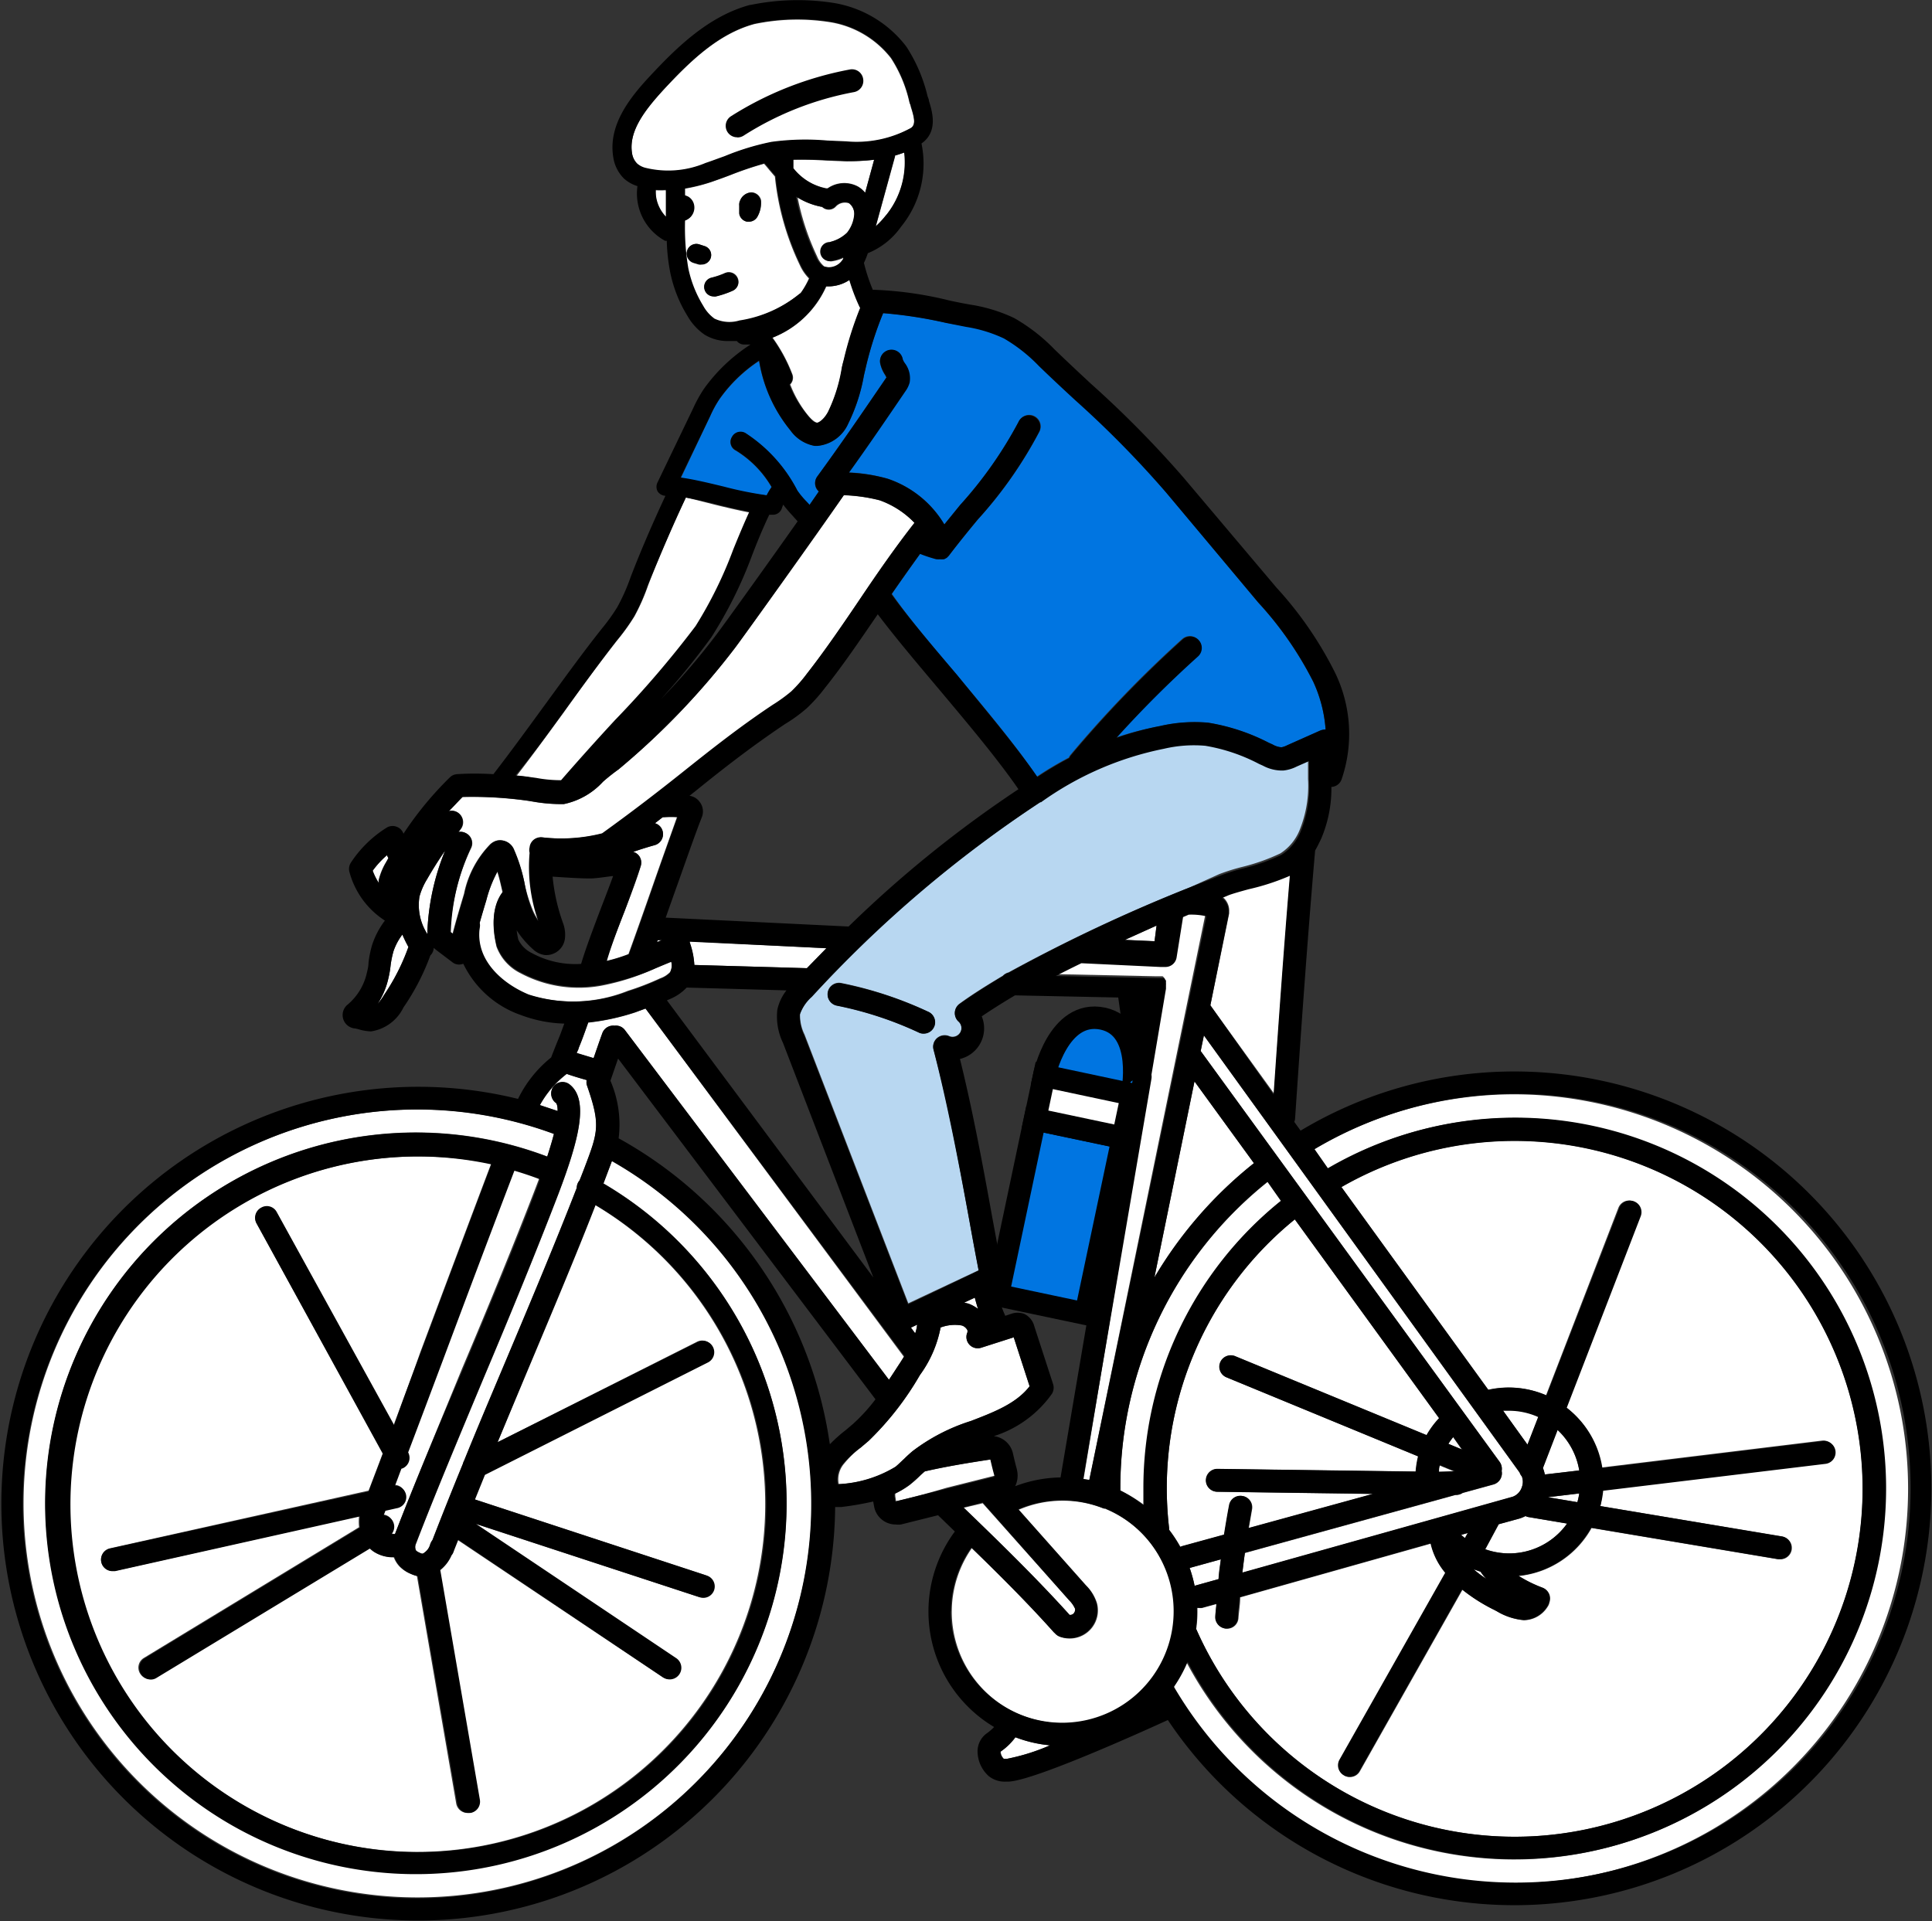 <svg xmlns="http://www.w3.org/2000/svg" viewBox="0 0 143.66 142.87"><rect x="0" y="0" width="143.66" height="142.87" fill="#333333" stroke="none"/><defs><style>.cls-1,.cls-5{fill:#fff;}.cls-2{fill:#b8d7f1;}.cls-3,.cls-4{fill:#0075e1;}.cls-4,.cls-5{stroke:#000;stroke-miterlimit:10;stroke-width:1.67px;}</style></defs><g id="レイヤー_2" data-name="レイヤー 2"><g id="レイヤー_1-2" data-name="レイヤー 1"><path class="cls-1" d="M109.56,116.7h0a9.22,9.22,0,0,0,.94.71,4.25,4.25,0,0,1-.42-.53Z"/><path class="cls-1" d="M5.16,111.84A25.87,25.87,0,1,0,44.25,89.61c-1.45,3.71-3.26,8-5,12.17L37,107.25l14.81-7.46a.85.85,0,1,1,.76,1.52L36,109.66l-.74,1.83,17.18,5.64a.85.85,0,0,1-.53,1.61L35.29,113.3l14.91,10a.84.84,0,0,1,.23,1.18.84.84,0,0,1-1.18.23L34,114.5c-.12.31-.25.62-.36.92a.72.72,0,0,1-.14.24,2.84,2.84,0,0,1-.84,1.1l2.94,17.06a.85.85,0,0,1-.7,1h-.14a.85.85,0,0,1-.84-.71L31,117.19a2.65,2.65,0,0,1-.5-.17,2.38,2.38,0,0,1-.85-.59,2,2,0,0,1-.38-.65h-.08a2.54,2.54,0,0,1-1.44-.41,2.48,2.48,0,0,1-.3-.25l-15.87,9.62a.78.78,0,0,1-.44.13.86.86,0,0,1-.72-.41.84.84,0,0,1,.28-1.17l16-9.72a3.81,3.81,0,0,1,0-.83L8.55,116.82l-.19,0a.85.85,0,0,1-.18-1.68l19.23-4.29c.33-.88.69-1.81,1.06-2.8L19.09,91a.85.85,0,0,1,.34-1.15.83.83,0,0,1,1.15.34L29.26,106c.65-1.74,1.34-3.58,2-5.46,1.78-4.75,3.61-9.64,5.26-14A26.25,26.25,0,0,0,31,86,25.89,25.89,0,0,0,5.16,111.84Z"/><path class="cls-1" d="M29.37,114.08c1.42-3.68,3.26-8.08,5-12.33,2-4.72,4-9.61,5.52-13.58.07-.19.14-.36.2-.54-.63-.24-1.26-.45-1.9-.64-1.66,4.35-3.53,9.31-5.33,14.13-.9,2.39-1.76,4.69-2.57,6.82l0,0a.85.85,0,0,1-.34,1.15.52.52,0,0,1-.16.06c-.17.44-.32.86-.48,1.27a.84.84,0,0,1,.13,1.67l-.84.19-.08.21-.06.13v0a.85.85,0,0,1,.6,1.39A1,1,0,0,0,29.37,114.08Z"/><path class="cls-1" d="M72,96.94a2.6,2.6,0,0,1,.73.4q-.13-.42-.24-.84l-.79.37Z"/><path class="cls-1" d="M90,74.76l4.74,6.57c.36-5.2.76-10.93,1.21-16.27a17.2,17.2,0,0,1-3.07,1c-.62.17-1.26.35-1.52.46l-.45.19a.69.69,0,0,1,.13.11,1.31,1.31,0,0,1,.36,1,.43.43,0,0,1,0,.11Z"/><path class="cls-1" d="M47.21,75.3a16.94,16.94,0,0,1-3.47.75c-.45,1.27-.52,1.43-.7,1.87,0,.11-.09.23-.16.4l1.26.38c.2-.58.41-1.2.65-1.86a.86.86,0,0,1,.91-.55.83.83,0,0,1,.77.33l19.63,26c.28-.41.55-.84.82-1.26l.29-.46L48,75Z"/><path class="cls-1" d="M71.64,112.13c2.53,2.42,5.44,5.25,7.9,8a.42.42,0,0,0,.27-.09.44.44,0,0,0,.13-.4,2.07,2.07,0,0,0-.44-.63l-6.43-7.22Z"/><path class="cls-1" d="M68.19,98.51l-.46.22.32.43A2.9,2.9,0,0,0,68.19,98.51Z"/><path class="cls-1" d="M51.63,71.76,60,72l1.45-1.48L51.26,70a.25.25,0,0,1,0,.07A5.83,5.83,0,0,1,51.63,71.76Z"/><path class="cls-1" d="M49.38,60.77h-.1l-.58.45a.83.83,0,0,1,.57.58.85.85,0,0,1-.59,1.05c-.54.15-1.08.32-1.6.5a.82.82,0,0,1,.41.26.85.85,0,0,1,.16.77c-.21.77-.72,2.11-1.26,3.52-.46,1.19-1,2.51-1.31,3.56a12,12,0,0,0,1.65-.51c.5-1.37,1.18-3.3,1.84-5.19s1.28-3.61,1.77-5A8,8,0,0,0,49.38,60.77Z"/><path class="cls-1" d="M49.22,69.93l-.31,0-.06.17Z"/><path class="cls-2" d="M95.44,57.24a3,3,0,0,1-1.52-.36l-.29-.13a13.3,13.3,0,0,0-4-1.35,9.75,9.75,0,0,0-3.06.22,23.66,23.66,0,0,0-9.18,4h0a90.75,90.75,0,0,0-17,14.43,3.17,3.17,0,0,0-.9,1.33,3.24,3.24,0,0,0,.33,1.54l7.72,20,5.23-2.46c-.23-1.19-.46-2.43-.69-3.71-.79-4.34-1.61-8.83-2.66-12.7a.84.84,0,0,1,.27-.87.87.87,0,0,1,.9-.13.66.66,0,0,0,.7-1.09.84.84,0,0,1-.29-.68.85.85,0,0,1,.36-.65c1-.73,2.11-1.41,3.21-2.07a.89.89,0,0,1,.43-.25A120.48,120.48,0,0,1,88.45,66L90.67,65a15.52,15.52,0,0,1,1.73-.54,14.73,14.73,0,0,0,2.81-1,3.73,3.73,0,0,0,1.47-1.84,8.69,8.69,0,0,0,.58-3.7c0-.49,0-1,0-1.43l-.91.4A2.86,2.86,0,0,1,95.44,57.24Zm-26,19.12a.85.85,0,0,1-.77.49.76.76,0,0,1-.36-.08,26.62,26.62,0,0,0-6.09-2,.85.85,0,1,1,.33-1.67A28.24,28.24,0,0,1,69,75.23.86.86,0,0,1,69.45,76.36Z"/><path class="cls-1" d="M93.24,86.5l-4.42-6.08L85.84,95A31,31,0,0,1,93.24,86.5Z"/><path class="cls-1" d="M117.43,111.06l-2.34.28,2.2.37A4.69,4.69,0,0,0,117.43,111.06Z"/><path class="cls-1" d="M107,109.45h1l.18,0-1.12-.46C107,109.12,107,109.28,107,109.45Z"/><path class="cls-1" d="M86.93,113.76a10.15,10.15,0,0,1,.85,1.28l.16-.06,3.1-.85c.12-.74.24-1.47.38-2.2a.85.85,0,0,1,1-.67.84.84,0,0,1,.68,1l-.24,1.38,9.25-2.54-11.58-.16a.85.85,0,0,1-.84-.86.86.86,0,0,1,.85-.84h0l14.75.2a7,7,0,0,1,.18-1.13l-14.23-5.87a.85.85,0,1,1,.65-1.57l14.21,5.86a6.61,6.61,0,0,1,.93-1.26L96.28,90.68a25.74,25.74,0,0,0-9.35,22.94Z"/><path class="cls-1" d="M83.64,69.89l2.21.1L86,68.83Z"/><polygon class="cls-1" points="84.87 74.22 84.89 74.36 84.91 74.22 84.87 74.22"/><path class="cls-1" d="M108.05,106.87a5.74,5.74,0,0,0-.36.5l1,.43Z"/><path class="cls-1" d="M111.45,113.35l-1,1.86a5.34,5.34,0,0,0,1.79.31,5.29,5.29,0,0,0,4.3-2.22l-2.85-.48a.62.62,0,0,1-.24-.08,3.25,3.25,0,0,1-.43.18Z"/><path class="cls-1" d="M81,110.05,89.63,68a5,5,0,0,0-1.32-.12l-.42.18-.48,3a.84.84,0,0,1-.84.71h-.36l-5.88-.28c-.64.31-1.28.63-1.9.95l7.5.16h.15l.09,0,.07,0,.08,0,.07,0,.06,0,.06.05.06.07s0,0,.05.06a.43.43,0,0,1,0,.07.25.25,0,0,0,0,.07s0,0,0,.08a.19.19,0,0,1,0,.08s0,0,0,.08v.17s0,0,0,.06l-1.08,6.39a.94.94,0,0,1,0,.3L80.57,110l.46.07Z"/><path class="cls-1" d="M114.73,109.17a2.9,2.9,0,0,1,.14.48l2.56-.3a5.3,5.3,0,0,0-1.61-3Z"/><path class="cls-1" d="M89,121.27a25.88,25.88,0,1,0,10.74-33l10.9,15.08h0a7,7,0,0,1,4.32.41l5.38-13.94a.85.85,0,0,1,1.59.62l-5.49,14.21a7,7,0,0,1,2.65,4.48l16.39-2a.85.85,0,0,1,.2,1.69l-16.53,2A7.16,7.16,0,0,1,119,112l13.52,2.27a.85.85,0,0,1-.14,1.69h-.14l-13.89-2.33a7,7,0,0,1-5.41,3.57,9.79,9.79,0,0,0,1.78.88.85.85,0,0,1,.5,1.08.87.87,0,0,1-.14.33,2.11,2.11,0,0,1-1.76,1,4.69,4.69,0,0,1-2-.66l-.19-.1a12.92,12.92,0,0,1-2.38-1.51l-7.63,13.5a.83.83,0,0,1-.74.43.77.77,0,0,1-.41-.11.85.85,0,0,1-.33-1.16l7.86-13.9a5.19,5.19,0,0,1-1.09-2.19l-14.19,4c0,.51-.09,1-.13,1.54a.84.84,0,0,1-.84.79h-.07a.85.85,0,0,1-.78-.91c0-.31,0-.62.08-.93l-1.09.3a.91.91,0,0,1-.23,0l-.12,0c0,.1,0,.19,0,.28a9,9,0,0,1-.09,1.28A.6.6,0,0,1,89,121.27Z"/><path class="cls-1" d="M88.89,117.91l1.72-.48c0-.49.11-1,.17-1.47l-2.32.64a9.8,9.8,0,0,1,.37,1.34Z"/><path class="cls-1" d="M109.13,114l-.49.14a3.22,3.22,0,0,0,.28.24Z"/><path class="cls-1" d="M112.2,104.89l-.43,0,1.81,2.51.8-2.06A5.33,5.33,0,0,0,112.2,104.89Z"/><path class="cls-1" d="M29.26,70.74a7.14,7.14,0,0,0-.22,1.1,7.4,7.4,0,0,1-.18,1,5.76,5.76,0,0,1-.78,1.82,4,4,0,0,0,.47-.65,15.78,15.78,0,0,0,1.82-3.59,9.68,9.68,0,0,1-.45-.92A4.33,4.33,0,0,0,29.26,70.74Z"/><path class="cls-1" d="M46.69,73.68a19.86,19.86,0,0,0,2.4-.93,1.87,1.87,0,0,0,.73-.46,1.11,1.11,0,0,0,.09-.81L48.76,72a17.62,17.62,0,0,1-3.88,1.27,9.23,9.23,0,0,1-6.17-.89,3.6,3.6,0,0,1-1.8-2c0-.11-.7-2.5.46-4l-.06-.26c-.1-.44-.2-.87-.33-1.27a9.45,9.45,0,0,0-.84,2.15c-.17.56-.34,1.13-.5,1.7a.77.77,0,0,1,0,.37c-.33,2.45,1.76,4.18,3.65,4.91A11.06,11.06,0,0,0,46.69,73.68Z"/><path class="cls-1" d="M45.5,86.33l-.43,1.14-.2.53a27.55,27.55,0,1,1-4.18-2c.22-.66.38-1.22.5-1.69a29.3,29.3,0,1,0,4.31,2Z"/><path class="cls-1" d="M31.19,66.69a4,4,0,0,0,.59,2.79v-.22a17.7,17.7,0,0,1,1.32-6c-.48.69-.92,1.39-1.34,2.12A5,5,0,0,0,31.19,66.69Z"/><path class="cls-1" d="M36.45,62.78a1.17,1.17,0,0,1,.49-.27,1.11,1.11,0,0,1,1.26.7A11.92,11.92,0,0,1,39,65.66a10.66,10.66,0,0,0,.64,2.07,4.25,4.25,0,0,0,.46.8,12.14,12.14,0,0,1-.65-5.1.8.8,0,0,1,0-.41.83.83,0,0,1,.94-.74,12.36,12.36,0,0,0,4.45-.3c2.2-1.51,4.15-3.06,6-4.56,2.07-1.64,4.21-3.34,6.69-5a11.75,11.75,0,0,0,1.38-1A11.4,11.4,0,0,0,60,50.1c1.4-1.76,2.74-3.73,4-5.63s2.61-3.82,4-5.59a6.7,6.7,0,0,0-2.59-1.67,12.35,12.35,0,0,0-2.67-.38c-2.05,3-7.27,10.26-8.08,11.34a55.7,55.7,0,0,1-8.61,9h0s0,0-.06.05a14.41,14.41,0,0,0-1.16.92,5.44,5.44,0,0,1-2.91,1.66,12,12,0,0,1-2.26-.18l-.36-.06a29.84,29.84,0,0,0-4.91-.29c-.35.35-.68.7-1,1.06a.81.81,0,0,1,.73.15.85.85,0,0,1,.14,1.19l-.15.21a.79.79,0,0,1,.52.07.83.83,0,0,1,.4,1.13,16.19,16.19,0,0,0-1.56,6.26h0l.17.13c.26-1,.56-2,.86-3A7.37,7.37,0,0,1,36.45,62.78Z"/><path class="cls-1" d="M41.29,82a.87.87,0,0,1-.12-1.2.85.85,0,0,1,1.2-.12c1.41,1.15.72,4-.85,8.12C40,92.77,38,97.67,36,102.4c-1.79,4.29-3.65,8.72-5.06,12.39a.61.61,0,0,0,0,.51.8.8,0,0,0,.28.17.48.48,0,0,0,.2.07.28.28,0,0,0,.15-.08,1.06,1.06,0,0,0,.43-.61,1.09,1.09,0,0,1,.17-.32c.68-1.76,1.45-3.68,2.27-5.69a.92.92,0,0,1,.09-.23c1-2.44,2.07-5,3.12-7.48,1.86-4.41,3.76-8.95,5.25-12.79a.85.85,0,0,1,.1-.4.91.91,0,0,1,.11-.16l.12-.3.24-.62c1-2.7,1.22-3.19.17-6.2a1,1,0,0,1,0-.34c-.51-.14-1-.29-1.49-.46a7.47,7.47,0,0,0-2,2.32l1.32.44C41.47,82.2,41.38,82,41.29,82Z"/><path class="cls-1" d="M67.26,108.46c.19-.19.39-.37.59-.54a14.19,14.19,0,0,1,4.35-2.25c1.74-.67,3.39-1.3,4.36-2.58l-1.18-3.64-2.44.78a.84.84,0,0,1-1-1.16s0-.11,0-.14a.71.71,0,0,0-.42-.36,3,3,0,0,0-1.58.15,8.77,8.77,0,0,1-1.54,3.54,22.24,22.24,0,0,1-3.81,4.89l-.59.5a7.35,7.35,0,0,0-1.23,1.19,1.8,1.8,0,0,0-.4,1.53,9,9,0,0,0,4.25-1.29C66.8,108.9,67,108.68,67.26,108.46Z"/><path class="cls-1" d="M82.22,112.2l-.11,0a8.26,8.26,0,0,0-6.35.07l5,5.63a3.2,3.2,0,0,1,.81,1.32,2.09,2.09,0,0,1-2,2.63,2.07,2.07,0,0,1-.78-.14.87.87,0,0,1-.32-.24l-.06-.05c-1.88-2.11-4.07-4.29-6.14-6.3a8.28,8.28,0,1,0,10-2.88Z"/><path class="cls-1" d="M112.63,81.38a29.25,29.25,0,0,0-14.92,4.08l1,1.43a27.57,27.57,0,1,1-10.48,36.73,10.16,10.16,0,0,1-1,1.84l0,.05a29.33,29.33,0,1,0,25.32-44.13Z"/><path class="cls-1" d="M74.41,130.26a.79.79,0,0,0,.24.53h.25a15.41,15.41,0,0,0,3.2-1,9.61,9.61,0,0,1-2.58-.6A4.58,4.58,0,0,1,74.41,130.26Z"/><path class="cls-1" d="M74,109.72q-.15-.54-.3-1.2c-1.58.24-3.26.51-4.91.89h0l-.3.27a10.12,10.12,0,0,1-.83.74,6.4,6.4,0,0,1-1.09.65l0,.18.06.39c1-.23,2.37-.59,3.75-1l3.58-.9S74,109.74,74,109.72Z"/><path class="cls-1" d="M62.87,12l-1.45-.06c-.85-.05-1.66-.08-2.46-.05,0,.22,0,.43,0,.65A4.25,4.25,0,0,0,61.44,14l.1,0a2.16,2.16,0,0,1,2.25-.14,2,2,0,0,1,.54.46L65,11.88A16.37,16.37,0,0,1,62.87,12Z"/><path class="cls-1" d="M49.51,14.15h-.06a5.32,5.32,0,0,1-.69,0,2.72,2.72,0,0,0,.76,2.09v-2Z"/><path class="cls-1" d="M66.56,11.57a.13.13,0,0,0,0,.06l-1.43,5.2a6.24,6.24,0,0,0,.77-.83,6.26,6.26,0,0,0,1.36-4.66C67,11.43,66.79,11.5,66.56,11.57Z"/><path class="cls-1" d="M53.87,11.65a18.88,18.88,0,0,1,3.47-1.06,18.64,18.64,0,0,1,4.15-.1l1.41.06a8.39,8.39,0,0,0,4.82-1c.36-.24.3-.69,0-1.61,0-.13-.08-.25-.11-.37a10,10,0,0,0-1.36-3.24,7.2,7.2,0,0,0-4.54-2.68,15.61,15.61,0,0,0-5.61.14c-2.71.73-4.84,2.82-6.78,4.91C48,8.14,46.71,9.74,47,11.41a1.4,1.4,0,0,0,.37.79,1.48,1.48,0,0,0,.58.31,7.12,7.12,0,0,0,4.5-.35C52.92,12,53.39,11.82,53.87,11.65Z"/><path class="cls-1" d="M28.88,63.81a2.12,2.12,0,0,1-.11-.21,6.91,6.91,0,0,0-1.08,1.15,4.4,4.4,0,0,0,.46.92l0-.22a4.92,4.92,0,0,1,.46-1.18C28.71,64.11,28.8,64,28.88,63.81Z"/><path class="cls-1" d="M61.7,18A2.8,2.8,0,0,0,63,17.34a2.48,2.48,0,0,0,.53-1.3,1,1,0,0,0-.4-.92.93.93,0,0,0-1,.27.71.71,0,0,1-1,0,5.11,5.11,0,0,1-1.83-.75,18.72,18.72,0,0,0,1.46,4.43,1.86,1.86,0,0,0,.53.74,1.23,1.23,0,0,0,1.34-.31,2.15,2.15,0,0,0,.18-.24.49.49,0,0,1,0-.12,3.24,3.24,0,0,1-1,.3h0a.71.71,0,0,1,0-1.42Z"/><path class="cls-1" d="M60.07,30.87c.39.47.6.55.69.56s.53-.25.83-.8a11.7,11.7,0,0,0,1-3.11c0-.27.11-.53.18-.79A26.52,26.52,0,0,1,64,22.88a.18.18,0,0,1-.05-.07,14.59,14.59,0,0,1-.76-2,2.82,2.82,0,0,1-1.52.48l-.22,0a7.26,7.26,0,0,1-4,3.82,11.9,11.9,0,0,1,1.47,2.72.71.71,0,0,1-.16.76A8.43,8.43,0,0,0,60.07,30.87Z"/><path class="cls-3" d="M57,36.85a4.83,4.83,0,0,1,.37-.62,7.79,7.79,0,0,0-2.66-2.72.7.7,0,0,1-.29-1,.72.72,0,0,1,1-.29,11.19,11.19,0,0,1,3.86,4.27,6,6,0,0,0,.68.82l.23.25.69-1a.87.87,0,0,1-.17-.21.84.84,0,0,1,.06-.91c1.77-2.42,3.48-4.93,5.14-7.36l0,0-.1-.19a2.46,2.46,0,0,1-.37-.88.85.85,0,0,1,1.68-.27,1.31,1.31,0,0,0,.15.28,1.86,1.86,0,0,1,.33,1.41,2,2,0,0,1-.31.64c-1.36,2-2.76,4-4.2,6.06A12.42,12.42,0,0,1,66,35.6,7.79,7.79,0,0,1,70.22,39l1.19-1.46a30.53,30.53,0,0,0,4.35-6.19.85.85,0,0,1,1.55.71,31.43,31.43,0,0,1-4.59,6.56c-.72.87-1.46,1.78-2.15,2.69l-.15.15,0,0-.19.1-.06,0a1,1,0,0,1-.25,0h0a.76.76,0,0,1-.21,0h-.06a10.72,10.72,0,0,1-1.21-.4c-.72,1-1.43,2-2.12,3C67.6,46,69.3,48,71.1,50.13c2.17,2.59,4.41,5.26,6,7.62a25.51,25.51,0,0,1,2.37-1.41.82.82,0,0,1,.12-.2,85.6,85.6,0,0,1,8.31-8.62.85.85,0,0,1,1.14,1.27A82.35,82.35,0,0,0,83,54.84,22.82,22.82,0,0,1,86.26,54a11.42,11.42,0,0,1,3.57-.25,15.05,15.05,0,0,1,4.51,1.49l.29.13a1.53,1.53,0,0,0,.66.21,1.66,1.66,0,0,0,.42-.15l2.47-1.1a1.07,1.07,0,0,1,.39-.07,10.2,10.2,0,0,0-.92-3.56,26,26,0,0,0-4.09-5.89L86.71,36.6A75.74,75.74,0,0,0,80,29.73c-.89-.82-1.79-1.66-2.7-2.54a11.87,11.87,0,0,0-2.6-2.05,10.35,10.35,0,0,0-2.81-.86L70.33,24a33.2,33.2,0,0,0-4.66-.72,26.36,26.36,0,0,0-1.25,3.86l-.18.77a13.32,13.32,0,0,1-1.16,3.57,2.79,2.79,0,0,1-2.3,1.67h-.2A2.83,2.83,0,0,1,58.77,32a10.91,10.91,0,0,1-2.33-5.15,11,11,0,0,0-2.94,2.84,8.24,8.24,0,0,0-.7,1.28l-2.18,4.6c1,.14,2.11.41,3.19.67A27.69,27.69,0,0,0,57,36.85Z"/><path class="cls-1" d="M95.28,89.3l-1-1.42A29.14,29.14,0,0,0,83.3,110.71s0,.08,0,.13a10.57,10.57,0,0,1,1.79,1.09c0-.4,0-.81,0-1.22A27.39,27.39,0,0,1,95.28,89.3Z"/><path class="cls-1" d="M39.92,57.92a9.92,9.92,0,0,0,1.84.17c1.25-1.49,2.63-3,4-4.46a75.58,75.58,0,0,0,6-7,31.09,31.09,0,0,0,2.8-5.69c.38-.94.78-1.9,1.2-2.82-.73-.14-1.5-.32-2.25-.5S51.78,37.17,51,37c-1,2.1-1.92,4.25-2.76,6.41l-.06.16a15.11,15.11,0,0,1-1,2.26,15.65,15.65,0,0,1-1.27,1.77c-1.36,1.72-2.71,3.58-4,5.39-1.14,1.56-2.31,3.17-3.5,4.71.4,0,.79.08,1.18.14Z"/><path class="cls-1" d="M89.28,78.16l22.24,30.58a.88.88,0,0,1,.14.66.86.86,0,0,1-.61,1l-2.29.63a.88.88,0,0,1-.48.15h-.06l-15.65,4.31c-.07.49-.13,1-.19,1.47l20.1-5.64a1.12,1.12,0,0,0,.68-.71,1.13,1.13,0,0,0,0-.81.78.78,0,0,1-.16-.28L89.52,77Z"/><path class="cls-1" d="M59.51,21.82a6.15,6.15,0,0,0,.64-1.11,3.41,3.41,0,0,1-.68-1,19.79,19.79,0,0,1-1.85-6.58l-.41-.48c-.13-.16-.26-.32-.4-.47a25,25,0,0,0-2.44.82c-.49.19-1,.37-1.48.54a13.14,13.14,0,0,1-2,.5v.51l.2.08a.92.92,0,0,1,.48.68,1,1,0,0,1-.22.8,1,1,0,0,1-.46.31,18.22,18.22,0,0,0,.24,3.55,8.73,8.73,0,0,0,1.11,2.8,2.88,2.88,0,0,0,.82.94,2.58,2.58,0,0,0,1.84.19,9.35,9.35,0,0,0,4.49-2Zm-7.33-2.14a.76.76,0,0,1-.21,0l-.4-.12A.71.71,0,1,1,52,18.17l.4.13a.71.71,0,0,1-.2,1.38Zm2.3,1.93a7,7,0,0,1-1.24.42.47.47,0,0,1-.16,0,.71.71,0,0,1-.69-.54.7.7,0,0,1,.52-.85,5.79,5.79,0,0,0,1-.34.71.71,0,0,1,.94.36A.7.7,0,0,1,54.48,21.61Zm1.84-5.49a.72.72,0,0,1-.62.37h-.15a.71.71,0,0,1-.56-.64l0-.58a.7.7,0,0,1,.07-.38.93.93,0,0,1,.81-.59h0a.75.75,0,0,1,.65.4.57.57,0,0,1,.08.28A2.07,2.07,0,0,1,56.32,16.12Z"/><path class="cls-1" d="M112.2,104.89l-.43,0,1.81,2.51.8-2.06A5.33,5.33,0,0,0,112.2,104.89Z"/><path d="M112.63,79.68a30.9,30.9,0,0,0-15.92,4.4l-.47-.65a.76.76,0,0,0,.06-.25c.42-6.24.93-13.49,1.49-19.93.14-.24.28-.52.45-.88A9.51,9.51,0,0,0,99,58.52a.84.84,0,0,0,.75-.54,10.41,10.41,0,0,0-.5-8,27.57,27.57,0,0,0-4.34-6.29L88,35.51a77.85,77.85,0,0,0-6.91-7c-.88-.82-1.77-1.65-2.68-2.53a13.44,13.44,0,0,0-3-2.33,11.87,11.87,0,0,0-3.28-1c-.47-.08-1-.19-1.48-.29A27.47,27.47,0,0,0,65,21.55h-.1a13.24,13.24,0,0,1-.66-2,5.42,5.42,0,0,0,.29-.72A5.55,5.55,0,0,0,67,16.86a7.41,7.41,0,0,0,1.52-6.19c1.26-.88.8-2.38.55-3.18,0-.12-.07-.23-.1-.34a11.64,11.64,0,0,0-1.58-3.69A8.53,8.53,0,0,0,62,.22a17.3,17.3,0,0,0-6.15.14h-.06c-3.09.82-5.49,3.18-7.48,5.32-1.55,1.66-3.09,3.67-2.71,6a2.81,2.81,0,0,0,.8,1.6,2.65,2.65,0,0,0,1,.56,4,4,0,0,0,2.06,4.07l.12,0a14,14,0,0,0,.25,2.31,9.91,9.91,0,0,0,1.28,3.26,4.23,4.23,0,0,0,1.27,1.4,3.29,3.29,0,0,0,1.82.48c.19,0,.38,0,.59,0a.68.68,0,0,0,.53.26h0l.49,0a12.7,12.7,0,0,0-3.47,3.3,10.45,10.45,0,0,0-.82,1.49L48.9,35.86a.72.72,0,0,0,0,.68.73.73,0,0,0,.58.33c-.93,2-1.8,4-2.59,6.05l-.06.17a14.32,14.32,0,0,1-.93,2.06,14.3,14.3,0,0,1-1.15,1.6c-1.38,1.74-2.74,3.62-4.06,5.43s-2.67,3.67-4,5.39a0,0,0,0,0,0,0c-.9-.05-1.79-.06-2.68,0a.84.84,0,0,0-.56.24A25.3,25.3,0,0,0,30,62a.82.82,0,0,0-.51-.52.84.84,0,0,0-.74.07,8.68,8.68,0,0,0-2.66,2.6.86.86,0,0,0-.11.68,6.21,6.21,0,0,0,2.64,3.63,6.17,6.17,0,0,0-.94,1.78,7.58,7.58,0,0,0-.28,1.37c0,.3-.09.59-.15.86a4.31,4.31,0,0,1-1.38,2.22,1,1,0,0,0,.51,1.79,2.37,2.37,0,0,1,.34.08,3.6,3.6,0,0,0,.87.14h0A3.21,3.21,0,0,0,30,74.92,17.15,17.15,0,0,0,32,71.05a.81.81,0,0,0,.25-.56l.23.19,1.15.87a.81.81,0,0,0,.51.18,1.07,1.07,0,0,0,.31-.06,7.47,7.47,0,0,0,4.3,3.82,9.85,9.85,0,0,0,3.21.63c-.24.66-.3.82-.44,1.16s-.25.61-.54,1.36a9,9,0,0,0-2.46,3.08,31,31,0,1,0,23.58,30.35h.11l.35,0a23.17,23.17,0,0,0,2.37-.41l.06.33a1.63,1.63,0,0,0,1.62,1.38,1.73,1.73,0,0,0,.38,0l2.76-.69L71,113.89a10,10,0,0,0,2.92,14.54,3.75,3.75,0,0,1-.56.48,1.65,1.65,0,0,0-.67,1.28,2.49,2.49,0,0,0,.83,1.89,1.88,1.88,0,0,0,1.27.41H75c2-.09,10.57-4,11.84-4.58a31,31,0,1,0,25.82-48.23ZM79.81,120a.42.42,0,0,1-.27.09c-2.46-2.73-5.37-5.56-7.9-8l1.43-.36L79.5,119a2.07,2.07,0,0,1,.44.63A.44.44,0,0,1,79.81,120Zm-4.2-10.75c-.1-.35-.19-.73-.29-1.17a1.65,1.65,0,0,0-1.42-1.28,8.38,8.38,0,0,0,4.32-3.15.88.88,0,0,0,.09-.71l-1.4-4.31a1.41,1.41,0,0,0-.74-.92,1.44,1.44,0,0,0-1,0l-.42.14a11.11,11.11,0,0,1-.7-2.11.14.14,0,0,0,0-.07,1.46,1.46,0,0,0,.28-.32,1.67,1.67,0,0,0,.13-1.18c-.23-1.19-.45-2.44-.69-3.71-.72-4-1.47-8-2.39-11.71A2.34,2.34,0,0,0,73,75.58c.8-.54,1.63-1.06,2.47-1.56l7.68.16.8,5.69-5.09,30a9.94,9.94,0,0,0-3.37.65A1.83,1.83,0,0,0,75.61,109.27ZM66.1,102.6l-19.63-26a.83.83,0,0,0-.77-.33.86.86,0,0,0-.91.55c-.24.66-.45,1.28-.65,1.86l-1.26-.38c.07-.17.12-.29.16-.4.18-.44.25-.6.7-1.87a16.94,16.94,0,0,0,3.47-.75L48,75l19.25,25.84-.29.46C66.65,101.76,66.38,102.19,66.1,102.6ZM29.37,114.08a1,1,0,0,1-.25,0,.85.85,0,0,0-.6-1.39v0l.06-.13.08-.21.84-.19a.84.84,0,0,0-.13-1.67c.16-.41.31-.83.48-1.27a.52.52,0,0,0,.16-.06.85.85,0,0,0,.34-1.15l0,0c.81-2.13,1.67-4.43,2.57-6.82,1.8-4.82,3.67-9.78,5.33-14.13.64.19,1.27.4,1.9.64-.06.18-.13.35-.2.54-1.5,4-3.54,8.86-5.52,13.58C32.63,106,30.79,110.4,29.37,114.08Zm1.94-13.56c-.71,1.88-1.4,3.72-2,5.46L20.58,90.14a.83.83,0,0,0-1.15-.34A.85.85,0,0,0,19.09,91l9.38,17.12c-.37,1-.73,1.92-1.06,2.8L8.18,115.16a.85.85,0,0,0,.18,1.68l.19,0,18.22-4.07a3.81,3.81,0,0,0,0,.83l-16,9.72a.84.84,0,0,0-.28,1.17.86.86,0,0,0,.72.41.78.78,0,0,0,.44-.13l15.87-9.62a2.48,2.48,0,0,0,.3.25,2.54,2.54,0,0,0,1.44.41h.08a2,2,0,0,0,.38.65,2.38,2.38,0,0,0,.85.59,2.65,2.65,0,0,0,.5.17L34,134.11a.85.85,0,0,0,.84.71h.14a.85.85,0,0,0,.7-1l-2.94-17.06a2.84,2.84,0,0,0,.84-1.1.72.72,0,0,0,.14-.24c.11-.3.24-.61.36-.92l15.22,10.23a.85.85,0,0,0,1-1.41l-14.91-10,16.58,5.44a.85.85,0,1,0,.53-1.61l-17.18-5.64.74-1.83,16.56-8.35a.85.85,0,1,0-.76-1.52L37,107.25l2.29-5.47c1.75-4.17,3.56-8.46,5-12.17A25.87,25.87,0,1,1,31,86a26.25,26.25,0,0,1,5.54.59C34.92,90.88,33.09,95.77,31.31,100.52Zm8.32-29.93a1.62,1.62,0,0,0,.86.43A1.4,1.4,0,0,0,42,69.85a2.47,2.47,0,0,0-.14-1.22,14.11,14.11,0,0,1-.77-3.44c1.27.09,2.56.16,3,.13s.9-.1,1.43-.17h.07c-.23.63-.51,1.37-.81,2.14-.6,1.58-1.22,3.21-1.57,4.39a6.74,6.74,0,0,1-3.67-.81,2.13,2.13,0,0,1-1-1,6,6,0,0,1-.12-.69A6.82,6.82,0,0,0,39.63,70.59ZM65.27,45.68c1.29,1.71,2.87,3.58,4.53,5.55,2.14,2.55,4.35,5.17,5.93,7.46A86.82,86.82,0,0,0,63.1,68.9l-13.6-.66.68-1.92c.72-2,1.46-4.16,2-5.53A1.16,1.16,0,0,0,52,59.6a1.1,1.1,0,0,0-.73-.42l.54-.43c2-1.62,4.15-3.29,6.57-4.91A11.67,11.67,0,0,0,60,52.66a12.33,12.33,0,0,0,1.34-1.5C62.72,49.43,64,47.53,65.27,45.68Zm12.11,14h0a23.66,23.66,0,0,1,9.18-4,9.75,9.75,0,0,1,3.06-.22,13.3,13.3,0,0,1,4,1.35l.29.13a3,3,0,0,0,1.52.36,2.86,2.86,0,0,0,1-.3l.91-.4c0,.46,0,.94,0,1.43a8.69,8.69,0,0,1-.58,3.7,3.73,3.73,0,0,1-1.47,1.84,14.73,14.73,0,0,1-2.81,1,15.52,15.52,0,0,0-1.73.54L88.45,66A120.48,120.48,0,0,0,75,72.34a.89.89,0,0,0-.43.25c-1.1.66-2.18,1.34-3.21,2.07a.85.85,0,0,0-.36.65.84.84,0,0,0,.29.68.66.66,0,0,1-.7,1.09.87.87,0,0,0-.9.13.84.84,0,0,0-.27.87c1,3.87,1.87,8.36,2.66,12.7.23,1.28.46,2.52.69,3.71L67.52,97l-7.72-20a3.24,3.24,0,0,1-.33-1.54,3.17,3.17,0,0,1,.9-1.33A90.75,90.75,0,0,1,77.38,59.64ZM88.82,80.42l4.42,6.08A31,31,0,0,0,85.84,95ZM85.85,70l-2.21-.1L86,68.83Zm-39.46-2.1c.54-1.41,1-2.75,1.26-3.52a.85.85,0,0,0-.16-.77.82.82,0,0,0-.41-.26c.52-.18,1.06-.35,1.6-.5a.85.85,0,0,0,.59-1.05.83.83,0,0,0-.57-.58l.58-.45h.1a8,8,0,0,1,1,0c-.49,1.35-1.14,3.18-1.77,5s-1.34,3.82-1.84,5.19a12,12,0,0,1-1.65.51C45.43,70.4,45.93,69.08,46.39,67.89Zm2.52,2,.31,0-.37.15Zm12.54.61L60,72l-8.37-.24a5.83,5.83,0,0,0-.33-1.66.25.25,0,0,0,0-.07ZM51.06,73.44l7.42.21a3.56,3.56,0,0,0-.68,1.44,4.54,4.54,0,0,0,.42,2.46L64.94,95,49.59,74.39l.21-.09A3.59,3.59,0,0,0,51.06,73.44Zm17,25.72-.32-.43.46-.22A2.9,2.9,0,0,1,68.05,99.16Zm4.42-2.66q.11.42.24.84a2.6,2.6,0,0,0-.73-.4l-.3-.07ZM84.89,74.36l0-.14h0Zm.73,5.86a.94.94,0,0,0,0-.3l1.08-6.39s0,0,0-.06V73.3s0-.06,0-.08a.19.19,0,0,0,0-.08s0-.06,0-.08a.25.25,0,0,1,0-.07.43.43,0,0,0,0-.07s0,0-.05-.06l-.06-.07-.06-.05-.06,0-.07,0-.08,0-.07,0-.09,0h-.15l-7.5-.16c.62-.32,1.26-.64,1.9-.95l5.88.28h.36a.84.84,0,0,0,.84-.71l.48-3,.42-.18a5,5,0,0,1,1.32.12L81,110.05h0l-.46-.07Zm-2.31,30.62s0-.09,0-.13A29.14,29.14,0,0,1,94.24,87.88l1,1.42a27.39,27.39,0,0,0-10.22,21.41c0,.41,0,.82,0,1.22A10.57,10.57,0,0,0,83.31,110.84Zm3.62,2.92v-.14a25.74,25.74,0,0,1,9.35-22.94L107,105.46a6.61,6.61,0,0,0-.93,1.26l-14.21-5.86a.85.85,0,1,0-.65,1.57l14.23,5.87a7,7,0,0,0-.18,1.13l-14.75-.2h0a.86.86,0,0,0-.85.84.85.85,0,0,0,.84.86l11.58.16-9.25,2.54.24-1.38a.84.84,0,0,0-.68-1,.85.85,0,0,0-1,.67c-.14.73-.26,1.46-.38,2.2l-3.1.85-.16.06A10.15,10.15,0,0,0,86.93,113.76ZM107,109.45c0-.17,0-.33.07-.5l1.12.46-.18,0Zm.7-2.08a5.74,5.74,0,0,1,.36-.5l.69.93ZM88.83,117.94a9.8,9.8,0,0,0-.37-1.34l2.32-.64c-.06.49-.12,1-.17,1.47l-1.72.48Zm.17,1.62.12,0a.91.91,0,0,0,.23,0l1.09-.3c0,.31-.06.62-.08.93a.85.85,0,0,0,.78.91h.07a.84.84,0,0,0,.84-.79c0-.51.09-1,.13-1.54l14.19-4a5.19,5.19,0,0,0,1.09,2.19l-7.86,13.9a.85.85,0,0,0,.33,1.16.77.77,0,0,0,.41.11.83.83,0,0,0,.74-.43l7.63-13.5a12.92,12.92,0,0,0,2.38,1.51l.19.1a4.69,4.69,0,0,0,2,.66,2.11,2.11,0,0,0,1.76-1,.87.87,0,0,0,.14-.33.85.85,0,0,0-.5-1.08,9.79,9.79,0,0,1-1.78-.88,7,7,0,0,0,5.41-3.57l13.89,2.33h.14a.85.85,0,0,0,.14-1.69L119,112a7.16,7.16,0,0,0,.21-1.14l16.53-2a.85.85,0,0,0-.2-1.69l-16.39,2a7,7,0,0,0-2.65-4.48L122,90.45a.85.85,0,0,0-1.59-.62L115,103.77a7,7,0,0,0-4.32-.41h0L99.75,88.28a25.87,25.87,0,1,1-10.74,33,.6.6,0,0,0-.09-.15,9,9,0,0,0,.09-1.28C89,119.75,89,119.66,89,119.56Zm22.77-14.65.43,0a5.33,5.33,0,0,1,2.18.47l-.8,2.06Zm5.66,4.44-2.56.3a2.9,2.9,0,0,0-.14-.48l1.09-2.84A5.3,5.3,0,0,1,117.43,109.35Zm0,1.71a4.69,4.69,0,0,1-.14.65l-2.2-.37ZM113,112.92a3.25,3.25,0,0,0,.43-.18.62.62,0,0,0,.24.08l2.85.48a5.29,5.29,0,0,1-4.3,2.22,5.34,5.34,0,0,1-1.79-.31l1-1.86Zm-3.42,3.78.52.18a4.25,4.25,0,0,0,.42.53,9.22,9.22,0,0,1-.94-.71Zm-.64-2.32a3.22,3.22,0,0,1-.28-.24l.49-.14ZM113,109.5a.78.78,0,0,0,.16.28,1.13,1.13,0,0,1,0,.81,1.12,1.12,0,0,1-.68.71l-20.1,5.64c.06-.49.12-1,.19-1.47l15.65-4.31h.06a.88.88,0,0,0,.48-.15l2.29-.63a.86.86,0,0,0,.61-1,.88.88,0,0,0-.14-.66L89.28,78.16,89.52,77ZM90,74.76,91.36,68a.43.43,0,0,0,0-.11,1.31,1.31,0,0,0-.36-1,.69.69,0,0,0-.13-.11l.45-.19c.26-.11.9-.29,1.52-.46a17.2,17.2,0,0,0,3.07-1c-.45,5.34-.85,11.07-1.21,16.27ZM64.33,14.35a2,2,0,0,0-.54-.46,2.16,2.16,0,0,0-2.25.14l-.1,0A4.25,4.25,0,0,1,59,12.51c0-.22,0-.43,0-.65.8,0,1.61,0,2.46.05l1.45.06A16.37,16.37,0,0,0,65,11.88Zm-3.22,1a.71.71,0,0,0,1,0,.93.93,0,0,1,1-.27,1,1,0,0,1,.4.92,2.48,2.48,0,0,1-.53,1.3A2.8,2.8,0,0,1,61.7,18a.71.71,0,0,0,0,1.42h0a3.24,3.24,0,0,0,1-.3.49.49,0,0,0,0,.12,2.15,2.15,0,0,1-.18.24,1.23,1.23,0,0,1-1.34.31,1.86,1.86,0,0,1-.53-.74,18.72,18.72,0,0,1-1.46-4.43A5.11,5.11,0,0,0,61.11,15.38ZM58.88,27.84a11.9,11.9,0,0,0-1.47-2.72,7.26,7.26,0,0,0,4-3.82l.22,0a2.82,2.82,0,0,0,1.52-.48,14.59,14.59,0,0,0,.76,2,.18.18,0,0,0,.05.07,26.52,26.52,0,0,0-1.22,3.85c-.07.26-.13.52-.18.79a11.7,11.7,0,0,1-1,3.11c-.3.55-.66.82-.83.8s-.3-.09-.69-.56a8.43,8.43,0,0,1-1.35-2.27A.71.71,0,0,0,58.88,27.84Zm7-11.84a6.24,6.24,0,0,1-.77.83l1.43-5.2a.13.13,0,0,1,0-.06c.23-.07.46-.14.69-.23A6.26,6.26,0,0,1,65.89,16ZM47,11.41c-.28-1.67,1-3.27,2.34-4.75,1.94-2.09,4.07-4.18,6.78-4.91a15.61,15.61,0,0,1,5.61-.14,7.2,7.2,0,0,1,4.54,2.68,10,10,0,0,1,1.36,3.24c0,.12.07.24.11.37.29.92.35,1.37,0,1.61a8.39,8.39,0,0,1-4.82,1l-1.41-.06a18.64,18.64,0,0,0-4.15.1,18.88,18.88,0,0,0-3.47,1.06c-.48.17-.95.35-1.43.51a7.12,7.12,0,0,1-4.5.35,1.48,1.48,0,0,1-.58-.31A1.4,1.4,0,0,1,47,11.41Zm1.77,2.7a5.32,5.32,0,0,0,.69,0h.06v2A2.72,2.72,0,0,1,48.76,14.11Zm4.34,9.57a2.88,2.88,0,0,1-.82-.94,8.73,8.73,0,0,1-1.11-2.8,18.22,18.22,0,0,1-.24-3.55,1,1,0,0,0,.46-.31,1,1,0,0,0,.22-.8.92.92,0,0,0-.48-.68l-.2-.08V14a13.14,13.14,0,0,0,2-.5c.5-.17,1-.35,1.48-.54a25,25,0,0,1,2.44-.82c.14.15.27.31.4.47l.41.48a19.79,19.79,0,0,0,1.85,6.58,3.41,3.41,0,0,0,.68,1,6.15,6.15,0,0,1-.64,1.11l-.08.05a9.35,9.35,0,0,1-4.49,2A2.58,2.58,0,0,1,53.1,23.68Zm-.3,7.25a8.24,8.24,0,0,1,.7-1.28,11,11,0,0,1,2.94-2.84A10.91,10.91,0,0,0,58.77,32a2.83,2.83,0,0,0,1.81,1.16h.2a2.79,2.79,0,0,0,2.3-1.67,13.32,13.32,0,0,0,1.16-3.57l.18-.77a26.36,26.36,0,0,1,1.25-3.86,33.2,33.2,0,0,1,4.66.72l1.51.3a10.35,10.35,0,0,1,2.81.86,11.87,11.87,0,0,1,2.6,2.05c.91.88,1.81,1.72,2.7,2.54a75.74,75.74,0,0,1,6.76,6.87l6.85,8.17a26,26,0,0,1,4.09,5.89,10.2,10.2,0,0,1,.92,3.56,1.07,1.07,0,0,0-.39.07l-2.47,1.1a1.66,1.66,0,0,1-.42.15,1.53,1.53,0,0,1-.66-.21l-.29-.13a15.05,15.05,0,0,0-4.51-1.49,11.42,11.42,0,0,0-3.57.25,22.82,22.82,0,0,0-3.24.88,82.35,82.35,0,0,1,6.06-6.05.85.85,0,0,0-1.14-1.27,85.6,85.6,0,0,0-8.31,8.62.82.82,0,0,0-.12.2,25.51,25.51,0,0,0-2.37,1.41c-1.63-2.36-3.87-5-6-7.62C69.3,48,67.6,46,66.29,44.19c.69-1,1.4-2,2.12-3a10.72,10.72,0,0,0,1.21.4h.06a.76.76,0,0,0,.21,0h0a1,1,0,0,0,.25,0l.06,0,.19-.1,0,0,.15-.15c.69-.91,1.43-1.82,2.15-2.69a31.43,31.43,0,0,0,4.59-6.56.85.85,0,0,0-1.55-.71,30.53,30.53,0,0,1-4.35,6.19L70.22,39A7.79,7.79,0,0,0,66,35.6a12.42,12.42,0,0,0-2.87-.45c1.44-2,2.84-4.06,4.2-6.06a2,2,0,0,0,.31-.64A1.86,1.86,0,0,0,67.28,27a1.31,1.31,0,0,1-.15-.28.85.85,0,0,0-1.68.27,2.46,2.46,0,0,0,.37.88l.1.19,0,0c-1.66,2.43-3.37,4.94-5.14,7.36a.84.84,0,0,0-.06.91.87.87,0,0,0,.17.21l-.69,1-.23-.25a6,6,0,0,1-.68-.82,11.19,11.19,0,0,0-3.86-4.27.72.72,0,0,0-1,.29.7.7,0,0,0,.29,1,7.79,7.79,0,0,1,2.66,2.72,4.83,4.83,0,0,0-.37.62,27.69,27.69,0,0,1-3.21-.65c-1.08-.26-2.19-.53-3.19-.67Zm4.4,7.35.26,0h0a.7.7,0,0,0,.67-.49,2.77,2.77,0,0,1,.1-.26,9.51,9.51,0,0,0,.64.76l.43.48c-2.35,3.33-5.39,7.56-6,8.37A50,50,0,0,1,49.14,52a54.08,54.08,0,0,0,3.74-4.59,31.64,31.64,0,0,0,3-6C56.27,40.38,56.72,39.29,57.2,38.28ZM41.87,53c1.32-1.81,2.67-3.67,4-5.39a15.65,15.65,0,0,0,1.27-1.77,15.11,15.11,0,0,0,1-2.26l.06-.16C49.09,41.28,50,39.13,51,37c.77.14,1.63.34,2.47.55s1.52.36,2.25.5c-.42.92-.82,1.88-1.2,2.82a31.09,31.09,0,0,1-2.8,5.69,75.58,75.58,0,0,1-6,7c-1.35,1.46-2.73,3-4,4.46a9.92,9.92,0,0,1-1.84-.17l-.37-.05c-.39-.06-.78-.1-1.18-.14C39.56,56.19,40.73,54.58,41.87,53ZM34.4,59.26a29.84,29.84,0,0,1,4.91.29l.36.06a12,12,0,0,0,2.26.18,5.44,5.44,0,0,0,2.91-1.66A14.41,14.41,0,0,1,46,57.21s0,0,.06-.05h0a55.7,55.7,0,0,0,8.61-9c.81-1.08,6-8.37,8.08-11.34a12.35,12.35,0,0,1,2.67.38A6.7,6.7,0,0,1,68,38.88c-1.39,1.77-2.72,3.71-4,5.59s-2.63,3.87-4,5.63a11.4,11.4,0,0,1-1.16,1.31,11.75,11.75,0,0,1-1.38,1c-2.48,1.65-4.62,3.35-6.69,5-1.88,1.5-3.83,3-6,4.56a12.36,12.36,0,0,1-4.45.3.83.83,0,0,0-.94.74.8.8,0,0,0,0,.41,12.14,12.14,0,0,0,.65,5.1,4.25,4.25,0,0,1-.46-.8A10.66,10.66,0,0,1,39,65.66a11.92,11.92,0,0,0-.76-2.45,1.11,1.11,0,0,0-1.26-.7,1.17,1.17,0,0,0-.49.27,7.37,7.37,0,0,0-1.94,3.66c-.3,1-.6,2-.86,3l-.17-.13h0A16.19,16.19,0,0,1,35,63.07a.83.83,0,0,0-.4-1.13.79.79,0,0,0-.52-.07l.15-.21a.85.85,0,0,0-.14-1.19.81.81,0,0,0-.73-.15C33.72,60,34.05,59.61,34.4,59.26ZM28.77,63.6a2.12,2.12,0,0,0,.11.21c-.08.15-.17.3-.24.46a4.92,4.92,0,0,0-.46,1.18l0,.22a4.4,4.4,0,0,1-.46-.92A6.91,6.91,0,0,1,28.77,63.6ZM28.55,74a4,4,0,0,1-.47.65,5.76,5.76,0,0,0,.78-1.82,7.4,7.4,0,0,0,.18-1,7.14,7.14,0,0,1,.22-1.1,4.33,4.33,0,0,1,.66-1.23,9.68,9.68,0,0,0,.45.92A15.78,15.78,0,0,1,28.55,74Zm3.23-4.76v.22a4,4,0,0,1-.59-2.79,5,5,0,0,1,.57-1.3c.42-.73.86-1.43,1.34-2.12A17.7,17.7,0,0,0,31.78,69.26ZM35.67,69a.77.77,0,0,0,0-.37c.16-.57.33-1.14.5-1.7A9.45,9.45,0,0,1,37,64.78c.13.4.23.83.33,1.27l.06.26c-1.16,1.47-.49,3.86-.46,4a3.6,3.6,0,0,0,1.8,2,9.23,9.23,0,0,0,6.17.89A17.62,17.62,0,0,0,48.76,72l1.15-.47a1.11,1.11,0,0,1-.09.81,1.87,1.87,0,0,1-.73.46,19.86,19.86,0,0,1-2.4.93,11.06,11.06,0,0,1-7.37.23C37.43,73.18,35.34,71.45,35.67,69Zm6.46,10.86c.48.17,1,.32,1.49.46a1,1,0,0,0,0,.34c1.05,3,.86,3.5-.17,6.2l-.24.62-.12.3a.91.91,0,0,0-.11.16.85.85,0,0,0-.1.4c-1.49,3.84-3.39,8.38-5.25,12.79-1.05,2.5-2.12,5-3.12,7.48a.92.92,0,0,0-.09.23c-.82,2-1.59,3.93-2.27,5.69a1.09,1.09,0,0,0-.17.32,1.06,1.06,0,0,1-.43.61.28.28,0,0,1-.15.08.48.48,0,0,1-.2-.07.8.8,0,0,1-.28-.17.61.61,0,0,1,0-.51c1.41-3.67,3.27-8.1,5.06-12.39,2-4.73,4-9.63,5.54-13.63,1.57-4.16,2.26-7,.85-8.12a.85.85,0,0,0-1.2.12.87.87,0,0,0,.12,1.2c.09.06.18.23.17.65l-1.32-.44A7.47,7.47,0,0,1,42.13,79.86ZM31,141.17A29.33,29.33,0,1,1,41.19,84.33c-.12.47-.28,1-.5,1.69a27.57,27.57,0,1,0,4.18,2l.2-.53.43-1.14A29.33,29.33,0,0,1,31,141.17Zm30.7-33.79A31,31,0,0,0,46,84.65a8.2,8.2,0,0,0-.61-4.28l.57-1.65,19.14,25.34a13.1,13.1,0,0,1-1.66,1.82l-.54.46A11,11,0,0,0,61.73,107.38Zm.59,3a1.8,1.8,0,0,1,.4-1.53A7.35,7.35,0,0,1,64,107.65l.59-.5a22.24,22.24,0,0,0,3.81-4.89,8.77,8.77,0,0,0,1.54-3.54,3,3,0,0,1,1.58-.15.71.71,0,0,1,.42.36s0,.1,0,.14a.84.84,0,0,0,1,1.16l2.44-.78,1.18,3.64c-1,1.28-2.62,1.91-4.36,2.58a14.19,14.19,0,0,0-4.35,2.25c-.2.17-.4.35-.59.54s-.46.44-.69.62A9,9,0,0,1,62.32,110.37Zm4.28,1.28-.06-.39,0-.18a6.4,6.4,0,0,0,1.09-.65,10.12,10.12,0,0,0,.83-.74l.3-.27h0c1.65-.38,3.33-.65,4.91-.89q.15.66.3,1.2s0,0,0,.08l-3.58.9C69,111.06,67.56,111.42,66.6,111.65Zm4.14,8.19a8.23,8.23,0,0,1,1.51-4.76c2.07,2,4.26,4.19,6.14,6.3l.06.05a.87.87,0,0,0,.32.24,2.07,2.07,0,0,0,.78.14,2.09,2.09,0,0,0,2-2.63,3.2,3.2,0,0,0-.81-1.32l-5-5.63a8.26,8.26,0,0,1,6.35-.07l.11,0a8.29,8.29,0,1,1-11.48,7.64Zm4.16,10.95h-.25a.79.79,0,0,1-.24-.53,4.58,4.58,0,0,0,1.11-1.08,9.61,9.61,0,0,0,2.58.6A15.41,15.41,0,0,1,74.9,130.79ZM112.63,140a29.45,29.45,0,0,1-25.32-14.53l0-.05a10.16,10.16,0,0,0,1-1.84A27.57,27.57,0,1,0,98.75,86.89l-1-1.43A29.33,29.33,0,1,1,112.63,140Z"/><path d="M55.55,16.48h.15a.72.72,0,0,0,.62-.37A2.07,2.07,0,0,0,56.57,15a.57.57,0,0,0-.08-.28.75.75,0,0,0-.65-.4h0a.93.93,0,0,0-.81.59.7.7,0,0,0-.07.38l0,.58A.71.71,0,0,0,55.55,16.48Z"/><path d="M52.85,19.18a.69.69,0,0,0-.47-.88l-.4-.13a.71.71,0,1,0-.41,1.36l.4.12a.76.76,0,0,0,.21,0A.69.69,0,0,0,52.85,19.18Z"/><path d="M53.9,20.32a5.79,5.79,0,0,1-1,.34.7.7,0,0,0-.52.85.71.71,0,0,0,.69.54.47.47,0,0,0,.16,0,7,7,0,0,0,1.24-.42.7.7,0,0,0,.36-.93A.71.71,0,0,0,53.9,20.32Z"/><path d="M61.56,73.79a.85.85,0,0,0,.67,1,26.62,26.62,0,0,1,6.09,2,.76.76,0,0,0,.36.08A.85.85,0,0,0,69,75.23a28.24,28.24,0,0,0-6.48-2.11A.85.85,0,0,0,61.56,73.79Z"/><path d="M54.83,10.22a.84.84,0,0,0,.46-.13A23.06,23.06,0,0,1,63.5,6.85a.85.85,0,0,0,.68-1,.84.84,0,0,0-1-.68,25.11,25.11,0,0,0-8.82,3.47.85.85,0,0,0,.46,1.57Z"/><rect class="cls-4" x="75.5" y="83.78" width="6.68" height="13.37" transform="translate(20.39 -14.33) rotate(11.92)"/><rect class="cls-5" x="77.23" y="80.62" width="6.68" height="3.34" transform="translate(18.74 -14.87) rotate(11.92)"/><path class="cls-4" d="M82,75.75C78.68,75.06,77.64,80,77.64,80l6.54,1.39S85.22,76.44,82,75.75Z"/></g></g></svg>